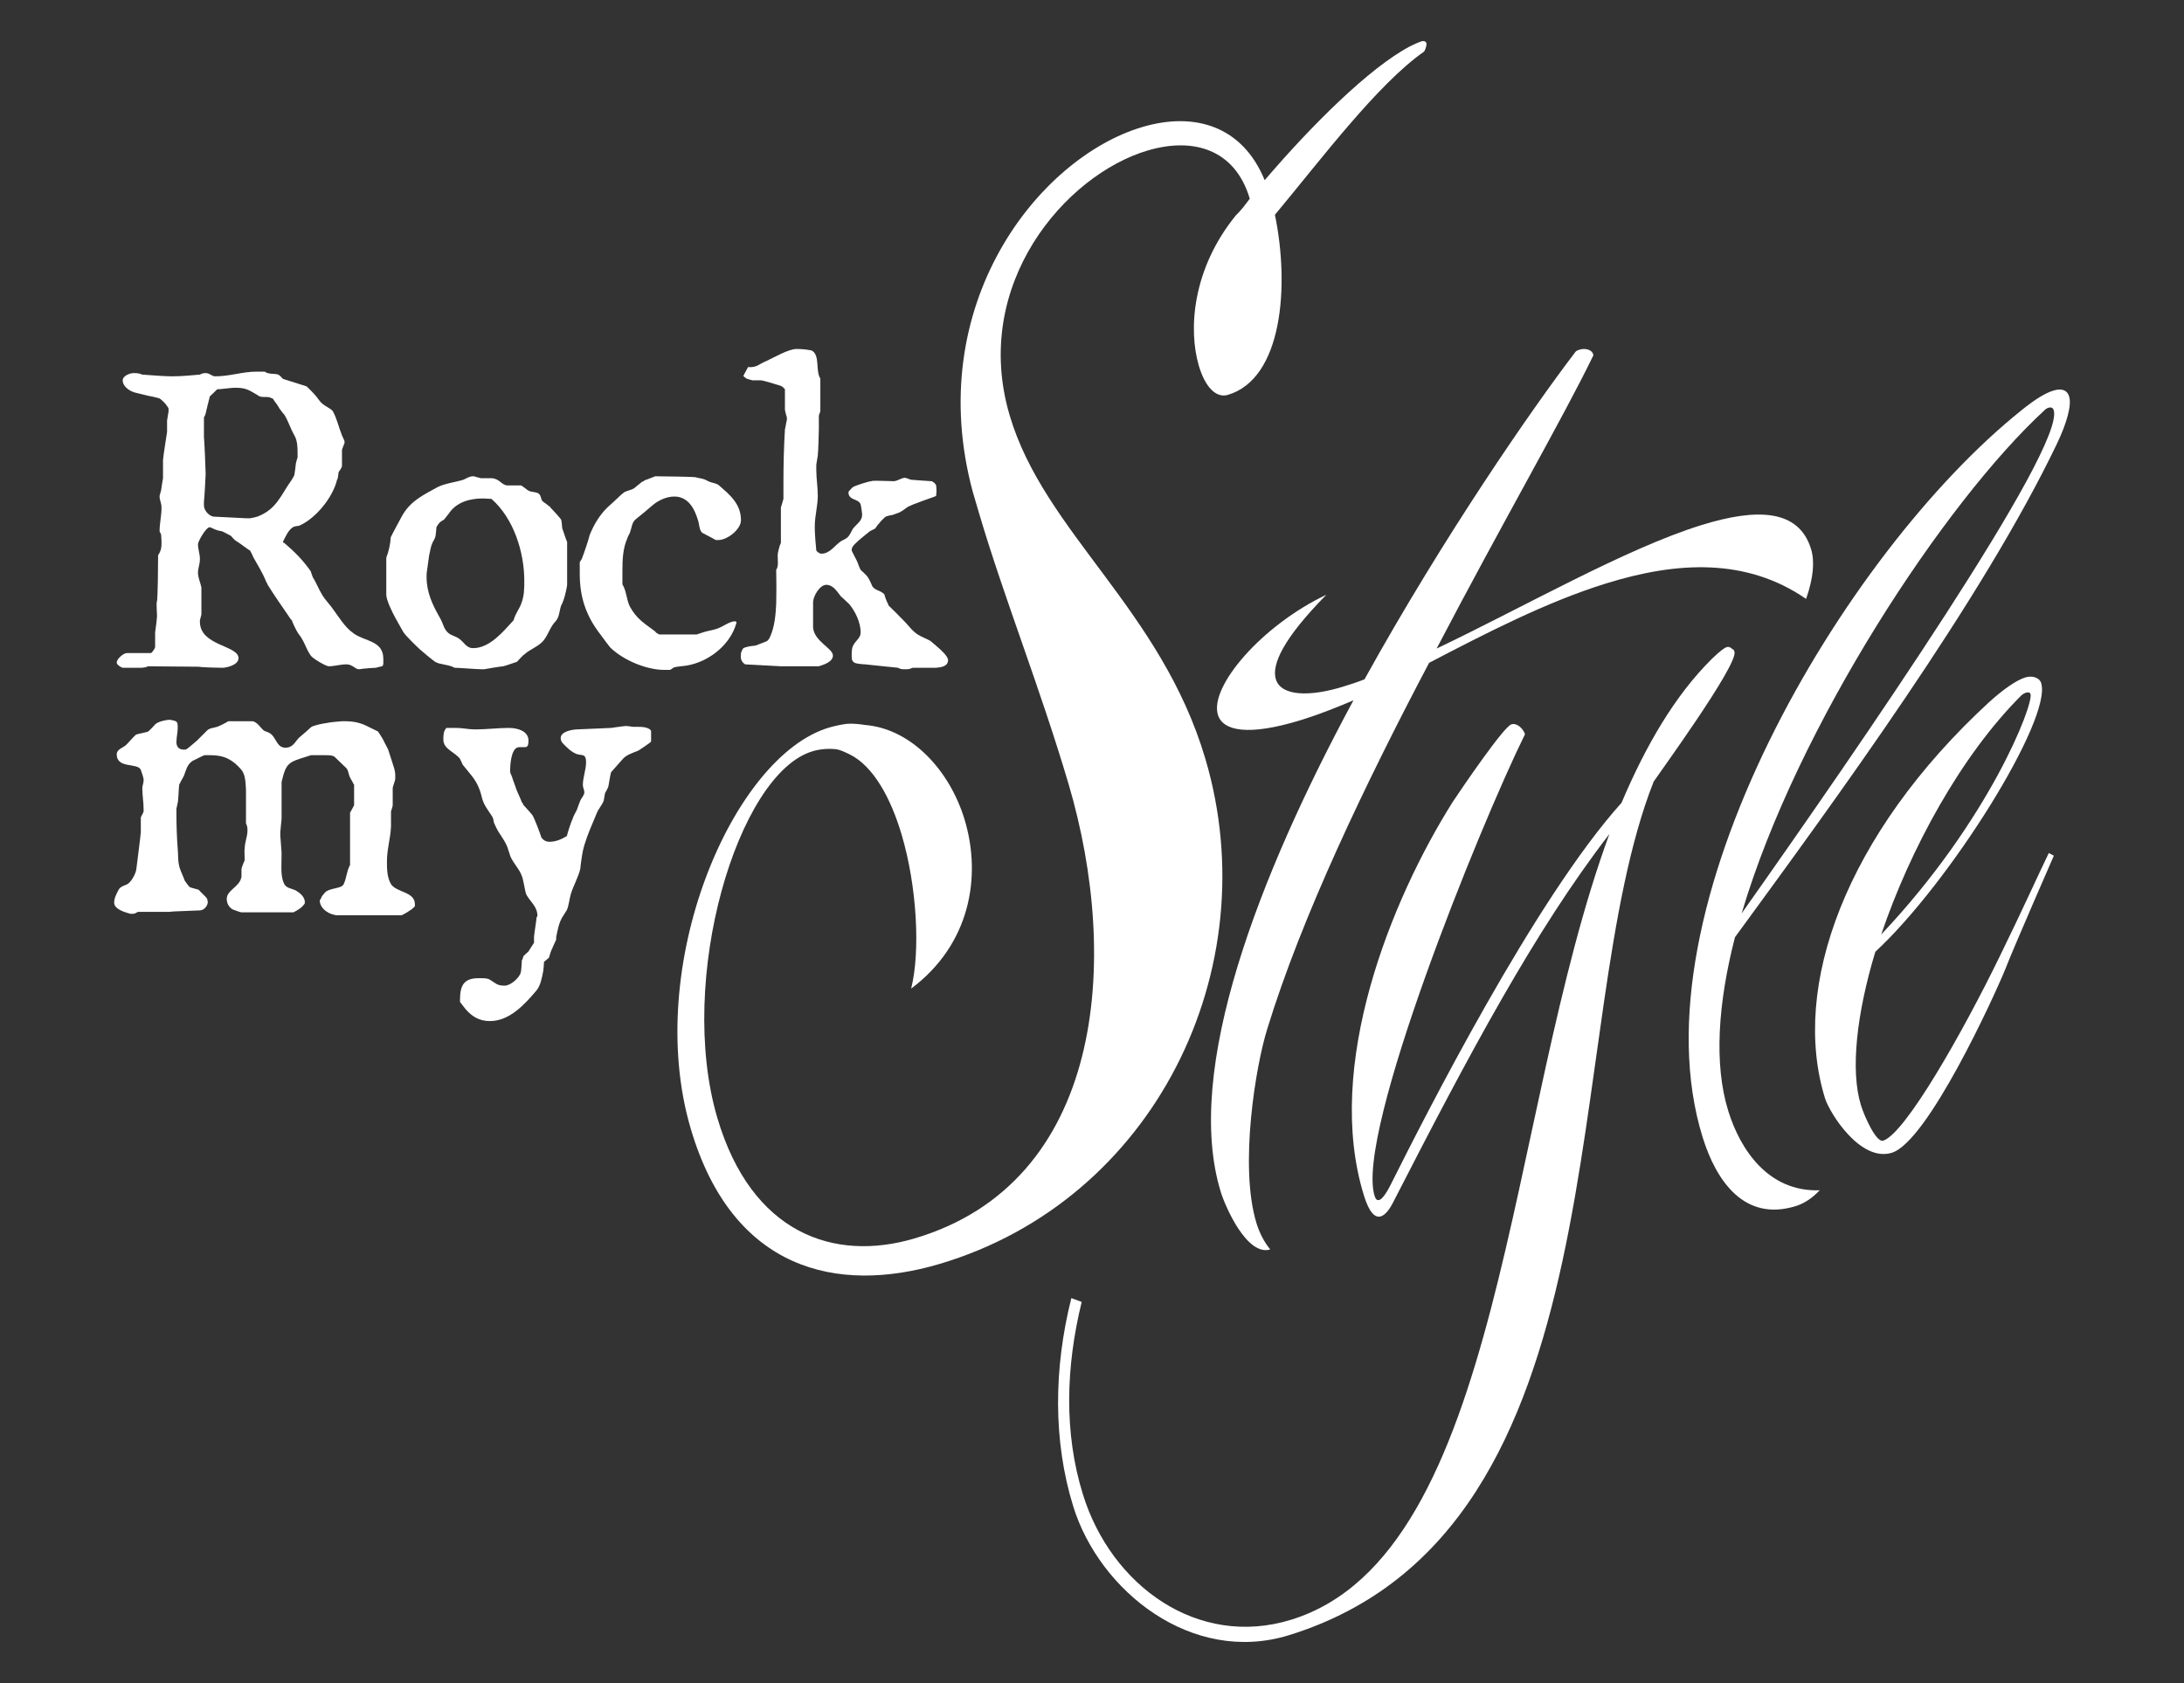 <?xml version="1.0" encoding="utf-8"?>
<!-- Generator: Adobe Illustrator 16.0.0, SVG Export Plug-In . SVG Version: 6.00 Build 0)  -->
<!DOCTYPE svg PUBLIC "-//W3C//DTD SVG 1.1//EN" "http://www.w3.org/Graphics/SVG/1.1/DTD/svg11.dtd">
<svg version="1.1" id="Layer_1" xmlns="http://www.w3.org/2000/svg" xmlns:xlink="http://www.w3.org/1999/xlink" x="0px" y="0px"
	 width="240px" height="185px" viewBox="0 0 240 185" enable-background="new 0 0 240 185" xml:space="preserve">
<rect x="0" y="0" width="240" height="185" fill="#333333" stroke="none"/>
<g>
	<g>
		<path fill="#FFFFFF" d="M107.609,56.48c2.767,9.349,6.666,19.05,9.808,29.666c5.765,19.491,3.835,43.84-16.922,49.981
			c-8.872,2.625-17.913-0.561-21.663-13.236c-4.5-15.211,2.234-37.882,10.475-40.317c0.79-0.235,1.63-0.311,2.517-0.228l0,0
			c0.549,0.071,1.02,0.33,1.549,0.574l0,0c2.621,1.293,4.538,4.862,5.708,8.824c1.688,5.705,2.073,12.827,1.045,16.922
			c6.491-4.851,7.736-12.283,5.908-18.463c-1.639-5.546-5.925-10.137-11.036-10.521c0,0-0.963-0.189-1.929-0.12
			c-0.359,0.029-1.315,0.219-1.948,0.406c-10.618,3.14-20.502,26.225-15.207,44.129c4.594,15.527,16.057,18.168,27.309,14.84
			c23.606-6.981,36.08-32.385,29.238-55.518c-4.874-16.479-17.709-24.917-21.506-37.75c-4.265-14.419,6.134-26.456,15.165-29.127
			c5.071-1.5,9.621-0.089,11.216,5.298c-0.493,0.663-0.984,1.326-1.525,1.831c-4.804,5.9-5.242,12.578-4.068,16.539
			c0.703,2.376,1.917,3.569,3.185,3.194c6.021-1.782,6.79-12.004,5.173-19.796c4.963-5.947,11.26-14.359,16.404-17.948
			c0.223-0.409,0.286-0.773,0.238-0.932c-0.047-0.158-0.252-0.27-0.566-0.177c-0.316,0.094-1.221,0.534-1.221,0.534
			c-4.477,2.357-10.862,8.727-15.98,14.72c-2.457-5.993-7.742-7.531-13.445-5.844c-11.405,3.375-24.193,19.563-18.622,40.144
			L107.609,56.48z"/>
	</g>
	<path fill="#FFFFFF" d="M176.527,64.119c-6.562,2.032-13.295,5.508-19.483,8.739c-7.015,13.305-14.009,27.919-17.778,40.22
		c-1.252,3.945-3.127,15.117-1.184,21.396c0.35,1.129,0.891,2.121,1.504,2.859c-2.539,0.785-4.923-4.661-5.425-6.285
		c-4.149-13.404,4.205-34.857,14.569-54.071c-1.979,0.845-3.912,1.597-5.676,2.144c-5.927,1.835-8.67,1.215-9.217-0.548
		c-0.961-3.104,4.838-9.847,11.918-13.2c-4.705,4.782-6.052,7.672-5.549,9.295c0.59,1.905,3.837,1.905,7.363,0.812
		c0.777-0.24,1.553-0.48,2.378-0.813c8.676-15.675,18.345-29.648,23.13-35.923c0.096-0.184,0.307-0.25,0.521-0.315
		c0.562-0.175,1.307-0.019,1.459,0.475l0.045,0.142c-3.203,6.636-10.144,18.682-17.232,32.242c9.699-4.628,20.794-11,29.12-13.578
		c6.065-1.878,10.666-1.756,12.021,2.618c0.414,1.34,0.283,3.16-0.539,5.502C191.889,61.295,184.288,61.716,176.527,64.119z"/>
	<path fill="#FFFFFF" d="M118.868,143.105c-1.741,7.111-1.968,14.373,0.13,21.146c3.123,10.088,12.671,16.951,22.9,13.783
		c23.354-7.23,23.545-55.303,34.959-86.362c-8.221,10.663-15.449,24.267-23.838,40.626c-0.389,0.739-0.846,1.268-1.27,1.399
		c-0.634,0.194-1.275-0.38-1.865-2.284c-4.412-14.251,2.989-32.548,9.784-43.312c1.11-1.658,5.573-8.221,6.419-8.482
		c0.637-0.197,1.32,0.519,1.495,1.083c-5.031,10.218-18.649,43.893-16.531,50.736c0.108,0.353,0.246,0.543,0.527,0.455
		c0.282-0.088,0.737-0.614,1.397-1.979c3.588-7.142,15.666-31.062,25.215-41.672c2.682-6.32,5.858-11.788,9.941-15.835
		c0.833-0.8,1.332-1.186,1.615-1.274c0.281-0.087,0.488,0.081,0.604,0.201l0.092,0.048c0.093,0.049,0.115,0.12,0.158,0.261
		c0.438,1.411-8.518,13.694-8.879,14.269c-10.574,26.778-2.75,82.267-40.072,93.823c-10.652,3.298-20.826-4.84-23.709-14.152
		c-2.229-7.197-2.15-15.186-0.209-22.898L118.868,143.105z"/>
	<path fill="#FFFFFF" d="M199.965,130.831c-0.814,0.87-1.714,1.458-2.632,1.741c-5.573,1.727-8.703-2.641-10.233-7.577
		c-7.754-25.046,15.516-64.261,35.03-79.891c1.545-1.252,2.657-1.905,3.503-2.168c0.987-0.305,1.544-0.013,1.739,0.622
		c0.306,0.988-0.251,2.938-1.327,5.204c-8.218,17.158-24.365,39.167-35.388,54.255c-1.861,7.227-2.334,13.942-0.738,19.094
		C191.229,126.346,194.307,131.037,199.965,130.831z M224.677,45.089c-10.893,10.021-27.165,34.622-33.286,55.306
		c12.793-18.11,35.58-51.145,34.291-55.307C225.507,44.522,224.844,44.882,224.677,45.089z"/>
	<path fill="#FFFFFF" d="M206.943,125.378c2.398-0.742,8.711-11.819,12.865-20.374c2.418-4.924,4.433-9.414,5.336-11.24l0.554,0.293
		c0,0-4.349,9.93-5.339,12.478c-1.182,2.918-8.512,18.95-12.463,20.174c-3.457,1.069-6.846-4.375-7.348-5.998
		c-3.779-12.205,2.235-28.99,18.059-43.555c1.574-1.415,2.974-2.389,3.961-2.695c0.705-0.219,1.541-0.014,1.738,0.621
		c1.225,3.951-10.05,21.979-18.226,29.535c-2.062,6.823-2.758,13.069-1.577,16.879C204.876,122.693,206.168,125.619,206.943,125.378
		z M222.625,76.143c-0.21,0.065-0.4,0.201-0.521,0.315c-6.611,6.61-12.181,16.839-15.375,26.255
		c11.881-12.57,16.758-25.291,16.406-26.419C223.072,76.082,222.838,76.077,222.625,76.143z"/>
	<g>
		<path fill="#FFFFFF" d="M36.123,73.235c-0.328,0-1.805-0.891-1.969-1.172c-0.445-0.609-0.633-1.312-1.008-1.898
			c-0.047-0.141-0.445-0.609-0.445-0.656c-0.117-0.164-0.609-1.172-0.633-1.336c-0.094-0.047-0.305-0.375-0.375-0.492
			c-0.773-1.125-1.547-2.227-2.273-3.398c0-0.047-0.117-0.258-0.164-0.328c-0.398-1.008-0.938-1.828-1.453-2.766
			c0-0.07-0.281-0.609-0.328-0.68c-0.047,0-0.492-0.328-0.656-0.445c-0.117-0.094-0.844-0.609-0.961-0.656
			c-0.047-0.047-0.445-0.445-0.492-0.516c-0.117-0.047-0.773-0.422-0.961-0.492c-0.047,0-0.609-0.117-0.656-0.164
			c-0.094,0-0.562-0.281-0.703-0.281h-0.023c-0.375,0-1.266,1.547-1.266,1.852c0,0.586,0.211,1.055,0.211,1.641
			c0,0.562-0.211,1.008-0.211,1.5c0,0.562,0.281,1.125,0.375,1.617c0,0.117,0,1.125,0,1.5c0,0.398,0,1.406,0,1.453
			c0,0.094-0.164,0.609-0.164,0.656v0.164c0,2.672,4.242,2.578,4.242,4.008c0,0.727-1.242,1.055-1.805,1.055
			c-0.422,0-2.25-0.047-2.602-0.117l-5.555-0.047c-0.258,0.164-0.656,0.164-1.008,0.164c-0.258,0-0.492,0-0.609,0
			c-0.164,0-0.984,0-1.148,0c-0.188-0.047-0.656-0.328-0.656-0.562c0-0.445,0.773-1.055,1.102-1.055h2.648
			c0.117,0,0.469-0.539,0.469-0.656c0-0.047,0-0.211,0-0.445c0-0.445,0-1.102,0-1.172c0.047-0.211,0.211-1.617,0.211-1.828
			c0-0.117-0.047-0.68-0.047-1.125c0-0.211,0-0.422,0.047-0.492c0-0.094,0.094-0.281,0.117-5.039
			c0.375-0.562,0.375-0.938,0.375-1.523c0-0.211-0.047-0.703-0.047-0.75c0-0.07-0.164-0.305-0.164-0.352v-0.047
			c0-0.82,0.211-1.711,0.211-2.508c0-0.609-0.211-0.82-0.211-1.266c0,0,0-0.047,0-0.07c0-0.094,0.164-0.562,0.164-0.609
			c0.047-0.281,0.164-1.172,0.211-1.336c0-0.117,0-0.891,0-1.43c0-0.281,0-0.492,0-0.562c0-0.281,0.398-2.766,0.445-3.094
			c0-0.07,0-1.172,0-1.242c0-0.117,0.164-0.938,0.164-1.008c0,0,0-0.141,0-0.164c0-0.047,0-0.164,0-0.164
			c0-0.047-0.258-0.422-0.328-0.492c-0.117-0.164-0.609-0.609-0.656-0.609c-0.047-0.047-0.68-0.164-0.797-0.211
			c-0.305-0.023-1.664-0.398-1.922-0.445c-0.609-0.164-1.336-0.68-1.336-1.336c0-0.492,0.773-0.797,1.172-0.797
			c0.375,0,0.609,0,0.984,0.164c1.125,0.07,2.273,0.188,3.328,0.188c1.055,0,2.062-0.117,3-0.188
			c0.281-0.164,0.445-0.164,0.68-0.164c0.398,0,0.609,0.352,1.008,0.352c1.594,0,3-0.516,4.547-0.516c0.117,0,0.727,0,0.891,0
			c0.375,0.328,1.172,0.188,1.477,0.328c0.117,0.023,0.469,0.398,0.516,0.469l2.602,0.82c0.023,0,0.844,0.82,1.078,1.125
			c0.047,0.047,0.328,0.445,0.375,0.492c0.398,0.539,1.219,0.773,1.453,1.148c0.445,0.844,0.609,1.688,0.984,2.625
			c0,0.047,0.281,0.562,0.281,0.656v0.023c0,0.094,0,0.141,0,0.141c0,0.07-0.281,0.68-0.281,0.797c0,0.047,0,0.258,0,0.492
			c0,0.492,0,1.172,0,1.289c0,0.094-0.328,0.609-0.375,0.656c0,0.07-0.07,0.773-0.164,0.82c-0.445,1.898-2.297,4.242-4.172,5.062
			c-0.07,0-0.609,0.07-0.68,0.164c-0.492,0.281-0.867,1.125-1.102,1.617c0,0,0.07,0.117,0.164,0.117
			c1.102,0.938,2.062,1.898,2.906,3.117c0,0.047,0.141,0.445,0.164,0.492c0,0.047,0.094,0.258,0.164,0.328
			c0.258,0.445,0.422,0.844,0.656,1.289c0.445,0.867,0.68,1.031,1.266,1.781c0.75,0.984,1.453,2.25,2.461,2.93
			c1.219,0.891,3.258,0.773,3.258,2.789c0,0.094,0,0.211,0,0.375s0,0.375-0.141,0.445c-0.07,0-0.516,0.117-0.68,0.164
			c-0.094,0-1.336,0.07-1.828,0.164h-0.047c-0.398,0-0.68-0.539-1.359-0.539C37.412,73.024,36.756,73.235,36.123,73.235z
			 M27.1,56.969c0.094,0,0.164,0,0.211,0c0.094,0,0.164,0,0.164,0c0.211-0.023,0.773-0.164,0.82-0.188
			c2.133-0.82,2.555-2.367,3.773-4.055c0.07-0.141,0.281-0.445,0.281-0.539c0.023-0.07,0.164-1.125,0.164-1.242
			c0.023-0.047,0.141-0.609,0.188-0.656c0,0,0-0.328,0-0.398c0-0.656,0-1.43-0.352-2.039c-0.445-0.773-0.656-1.547-1.102-2.273
			c-0.094-0.07-0.492-0.609-0.539-0.68c-0.023-0.094-0.562-0.867-0.633-0.938c0-0.094-0.117-0.164-0.164-0.164
			c-0.258-0.164-0.539-0.164-0.82-0.164c-0.281,0-0.562,0-0.797-0.211c-0.82-0.469-1.219-0.797-2.273-0.797
			c-0.047,0-0.328,0-0.328,0c-0.281,0-1.5,0.164-1.828,0.164c-0.07,0.07-0.68,0.68-0.82,0.797c0,0.047-0.07,0.375-0.117,0.492
			c0,0.117-0.164,0.562-0.164,0.703c-0.117,0.305-0.117,0.797-0.352,1.078c0,0.164,0,0.938,0,1.055c0,0.281,0,1.008,0,1.102
			c0.047,0.398,0.188,3.656,0.188,4.055c0,0.281-0.141,2.766-0.188,3.07c0,0.047,0,0.305,0,0.422c0,0.469,0.445,1.078,1.008,1.219
			C23.982,56.805,26.584,56.946,27.1,56.969z"/>
		<path fill="#FFFFFF" d="M47.816,72.743c-0.258-0.164-1.359-1.078-1.641-1.336c-0.398-0.352-1.664-1.617-1.734-1.781
			c-0.07,0-0.727-1.266-1.008-1.734c-0.328-0.609-0.984-1.922-0.984-2.531v-4.055c0.258-0.68,0.445-1.453,0.492-2.25
			c0.164-0.375,1.102-2.086,1.289-2.438c0.938-1.594,2.32-2.227,3.891-3.094c0.82-0.398,1.922-0.516,2.812-0.797
			c0.328-0.141,0.633-0.375,1.055-0.375c0.023,0,0.188,0,0.234,0.047c0.047,0,0.562,0.164,0.656,0.164c0.117,0,1.008,0,1.125,0
			c0.891,0.023,1.102,0.773,1.781,0.797c0.094,0,0.656,0,1.055,0c0.211,0,0.375,0,0.422,0c0.07,0,0.609,0.445,0.633,0.445
			c0.047,0.094,0.328,0.164,0.375,0.211c0.047,0,0.68,0.117,0.797,0.164c0.469,0.211,0.305,0.727,0.609,0.961
			c0.094,0.047,0.609,0.445,0.656,0.492c0.047,0,0.164,0.117,0.164,0.164c0.375,0.375,1.172,1.266,1.172,1.336
			c0.047,0.047,0.117,0.867,0.117,0.938c0.094,0.211,0.422,1.289,0.539,1.5v4.711c0,0.164-0.234,1.242-0.375,1.617
			c0,0.047-0.234,0.609-0.281,0.656c-0.188,0.516-0.188,1.172-0.516,1.617c0,0.023-0.281,0.328-0.281,0.328
			c-0.492,0.609-0.773,1.617-1.336,2.109c-0.586,0.562-1.43,0.844-1.922,1.336c-0.117,0.023-0.727,0.727-0.797,0.797
			c-0.164,0.047-1.195,0.422-1.5,0.492c-0.141,0-1.641,0.234-2.109,0.328c0,0-0.141,0-0.164,0c-0.047,0-0.164,0-0.164,0
			c-0.445,0-2.508-0.164-2.93-0.164C49.316,73.024,48.332,73.071,47.816,72.743z M48.332,67.891
			c0.445,0.727,0.398,1.453,1.266,1.898c0.117,0.047,0.773,0.328,0.797,0.375c0.609,0.398,0.82,1.078,1.594,1.078
			c1.852,0,3.328-1.852,4.453-3.07c0.211-0.773,0.562-1.102,0.82-1.781c0.352-0.891,0.352-1.641,0.352-2.555
			c0-3.164-1.172-6.867-3.609-9c-0.164,0-0.773-0.047-0.938-0.047c-1.453,0-2.906,0.398-3.75,1.664
			c-0.141,0.164-0.492,0.609-0.539,0.68c-0.047,0-0.445,0.258-0.445,0.281c-0.117,0.117-0.328,0.422-0.375,0.539
			c0,0.07-0.07,1.008-0.141,1.102c0,0.117-0.305,0.586-0.305,0.633c-0.188,0.398-0.234,0.891-0.352,1.336
			c-0.047,0.445-0.281,1.922-0.281,2.086c0,0.023,0,0.234,0,0.352C46.878,65.079,47.511,66.461,48.332,67.891z"/>
		<path fill="#FFFFFF" d="M63.708,61.797c0.023-0.07,0.281-0.398,0.281-0.516c0.117-0.258,0.773-2.203,0.797-2.438
			c0.492-1.219,1.102-2.227,1.992-3.094c0.422-0.352,1.617-1.523,1.781-1.617c0.375-0.234,0.82-0.234,1.195-0.516
			c0.023-0.047,0.68-0.539,0.797-0.656c0,0,0.234-0.07,0.281-0.164c0.375-0.117,1.148-0.445,1.172-0.445
			c4.312,0.047,4.383,0.094,4.477,0.117c0.281,0.094,0.562,0.094,0.891,0.211c0.07,0,0.562,0.281,0.609,0.281
			c0.281,0.117,0.773,0.164,1.008,0.375c1.219,1.055,2.438,2.062,2.438,3.844c0,1.008-1.5,2.18-2.484,2.18c-0.047,0-0.234,0-0.281,0
			c-0.117-0.07-1.125-0.609-1.5-0.797c-0.328-0.281-0.328-1.031-0.445-1.336c-0.375-1.266-1.055-2.648-2.625-2.648
			c-0.867,0-1.805,0.445-2.438,1.008c-0.164,0.164-1.617,1.359-1.781,1.477c-0.445,0.352-0.445,0.938-0.656,1.5
			c0,0.023-0.281,0.516-0.281,0.609c-0.492,1.125-0.539,2.344-0.539,3.562c0,0.164,0,0.375,0,0.516c0,0.164,0,0.82,0,0.984
			c0.445,0.68,0.445,1.711,0.82,2.438c0.773,1.406,1.617,1.852,2.789,2.742c0,0,0.094,0.164,0.164,0.164
			c0.047,0.047,0.281,0.164,0.281,0.164h4.102c0,0,0.375-0.117,0.492-0.164c0.609-0.234,1.219-0.281,1.734-0.469
			c0.586-0.164,1.383-0.82,1.992-0.82c0.047,0,0.164,0.07,0.164,0.117c0,0.094-0.117,0.375-0.164,0.539
			c-0.82,2.18-3.047,3.844-5.344,4.219c-0.117,0.023-1.172,0.117-1.336,0.188c-0.047,0-0.422,0.281-0.445,0.281
			c-0.047,0-0.445,0-0.656,0c-1.945,0-4.453-1.055-5.883-2.414c-0.07-0.047-0.82-1.055-1.125-1.477
			c-1.594-2.062-2.273-4.102-2.273-6.68C63.708,62.899,63.708,62.008,63.708,61.797z"/>
		<path fill="#FFFFFF" d="M95.069,73.024c-0.211,0-0.938-0.07-1.148-0.164c-0.281-0.188-0.328-0.352-0.328-0.633
			c0-0.047,0-0.117,0-0.211c0-0.352,0-0.773,0.164-1.055c0.258-0.562,0.82-0.797,0.82-1.453c0-1.102-0.609-2.344-1.266-3.117
			c-0.117-0.094-0.773-0.75-0.891-0.82c-0.398-0.492-0.844-1.289-1.617-1.289c-0.727,0-1.43,1.242-1.453,1.898
			c0,0.07,0,1.102,0,1.43c0,0.352,0,1.336,0,1.359c0.117,1.547,2.18,2.273,2.18,3.094c0,0.68-1.008,1.008-1.547,1.172
			c-0.281,0-1.734,0-2.062,0c-0.562,0-2.016,0-2.109,0c-0.609-0.047-3.352-0.164-3.938-0.211c-0.281-0.188-0.469-0.469-0.469-0.844
			s0.023-0.562,0.281-0.938c0.07-0.023,0.281-0.117,0.352-0.117c0.117-0.07,0.867-0.164,0.984-0.164
			c0.281-0.117,1.219-0.445,1.289-0.516c0.094-0.047,0.281-0.328,0.328-0.492c0.492-1.055,0.609-2.484,0.656-3.562
			c0-0.258,0.023-1.055,0.023-1.875c0-0.82-0.023-1.57-0.023-1.875c0.164-0.234,0.188-0.516,0.188-0.797
			c0-0.281-0.023-0.562-0.023-0.82c0-0.234,0.188-1.055,0.352-1.336v-3.891l0.281-0.961c0-0.609,0-1.195,0-1.805
			c0-1.945,0.047-3.914,0.164-5.836c0.047-0.117,0.164-0.914,0.211-1.008c0,0,0-0.117,0-0.164s0-0.164,0-0.164
			c-0.047-0.07-0.211-0.773-0.211-0.797c0-0.375,0-1.922,0-2.273c-0.117-0.164-0.328-0.328-0.445-0.375
			c-0.516-0.164-1.992-0.609-2.156-0.609c-0.023,0-0.117,0-0.234,0c-0.234,0-0.656,0-0.727,0c-0.117-0.023-0.609-0.164-0.656-0.188
			c-0.07-0.047-0.352-0.258-0.352-0.305l0.516-0.961c0.984,0.07,1.172-0.328,1.992-0.656c0.844-0.398,2.461-1.336,3.328-1.336
			c0.609,0,1.055,0.047,1.664,0.164c0.961,0.492,0.398,2.203,0.961,3.094v3.609c0,0.023-0.164,0.398-0.164,0.469
			c0,0.141,0,1.336,0,1.5c0,0.492-0.07,2.531-0.117,2.883c0,0.094-0.164,0.891-0.164,1.008c0,0,0,0.422,0,0.586
			c0,0.914,0.164,1.852,0.164,2.836c0,1.078-0.328,2.227-0.328,3.281c0,0.07,0,0.398,0,0.445c0,0.352,0.117,1.945,0.164,2.273
			c0.094,0.164,0.375,0.352,0.562,0.352c0.891,0,1.43-0.844,2.039-1.289c0.047-0.07,0.609-0.328,0.656-0.375
			c0.398-0.234,0.562-0.75,0.797-1.125c0.375-0.445,0.984-0.844,0.984-1.453c0-0.211-0.117-1.031-0.164-1.172
			c-0.211-0.656-1.336-0.422-1.336-1.312c0,0,0-0.117,0.07-0.164c0.047-0.023,0.328-0.398,0.445-0.445
			c0.281-0.164,1.664-0.609,1.992-0.633c0.07-0.047,0.328-0.047,0.656-0.047c0.633,0,1.57,0.047,1.781,0.047
			c0.445,0,0.844-0.375,1.289-0.375l0.164,0.047c0.047,0,0.398,0.164,0.445,0.164c0.375,0.023,1.992,0.164,2.273,0.164
			c0.164,0.023,0.492,0.305,0.516,0.469c0,0,0.047,0.422,0.047,0.586c0,0.07-0.047,0.445-0.047,0.562
			c-0.023,0.07-2.789,0.938-3.234,1.289c-0.047,0.047-0.609,0.445-0.656,0.445c-0.07,0.094-0.727,0.281-0.961,0.375
			c-0.117,0-0.609,0.117-0.656,0.164c-0.117,0.023-0.68,0.609-0.797,0.797c-0.094,0.047-0.328,0.445-0.375,0.492
			c-0.047,0.07-0.562,0.281-0.609,0.328c-0.117,0.07-0.938,0.773-1.172,0.961c-0.211,0.211-0.82,0.656-0.82,1.055
			c0,0.047,0,0.094,0,0.094c0.047,0.164,0.609,1.172,0.656,1.336c0,0.047,0.164,0.398,0.164,0.445
			c0.047,0.117,0.164,0.328,0.164,0.352c0.07,0.047,0.773,0.703,0.797,0.82c0.094,0.094,0.445,0.844,0.492,0.984
			c0.281,0.469,1.008,0.469,1.336,0.914c0,0.141,0.258,0.773,0.281,0.82c0.094,0.117,0.164,0.375,0.164,0.375
			c0.164,0.141,1.477,1.453,1.617,1.617c0.586,0.562,0.984,1.219,1.664,1.617c0.141,0.117,1.195,0.562,1.312,0.656
			c0.07,0.07,0.633,0.516,0.797,0.68c0.328,0.281,1.148,1.008,1.148,1.43c0,0.68-0.727,0.797-1.312,0.844c-0.398,0-2.227,0-2.578,0
			c-0.375,0.164-0.492,0.164-0.82,0.164c-0.352,0-0.492,0-0.797-0.164C98.093,73.352,95.585,73.071,95.069,73.024z"/>
		<path fill="#FFFFFF" d="M35.326,98.618c0-0.048,0.281-0.397,0.328-0.445c0.445-0.608,1.875-0.444,2.109-0.983
			c0.328-0.681,0.328-1.453,0.703-2.109v-5.743l0.445-0.82v-2.273c0,0-0.141-0.188-0.164-0.281c-0.047-0.07-0.281-0.492-0.281-0.516
			c-0.141-0.211-0.164-0.703-0.375-0.984c-0.211-0.211-1.148-1.102-1.336-1.289c-0.258-0.164-0.609-0.164-0.938-0.164
			c-0.211,0-0.398,0-0.562,0c-0.328,0-1.008,0-1.055,0c-0.094,0-0.492,0.164-0.539,0.164c-1.969,0.609-2.227,0.68-2.719,2.789
			c0,0.609,0,3.445,0,4.055c0,0.117-0.141,1.289-0.141,1.453v0.164c0,0.047,0,0.117,0,0.211c0,0.117,0.141,1.71,0.141,1.899
			c0,0.444-0.023,1.055-0.023,1.664c0,0.655,0.07,1.289,0.328,1.78c0.305,0.539,1.008,0.445,1.453,0.82
			c0.352,0.211,0.797,0.656,0.797,1.125c0,0.047,0,0.117,0,0.117c-0.023,0.141-0.305,0.422-0.445,0.539
			c-0.188,0.164-0.797,0.492-0.797,0.492h-5.719c-0.117,0-0.82-0.258-0.984-0.328c-0.445-0.281-0.633-0.703-0.633-1.148
			c0-0.844,1.008-1.172,1.453-1.969c0.047-0.047,0.164-0.422,0.164-0.445c0-0.094,0-0.772,0-0.867c0-0.116,0.281-0.844,0.352-0.961
			c0-0.047-0.023-0.562-0.023-0.938c0-0.164,0-0.281,0.023-0.328c0-0.727,0.305-1.336,0.305-1.993c0-0.281,0-0.469-0.164-0.797
			c0-0.562,0-3.211,0-3.727c-0.047-0.703-0.047-1.594-0.492-2.156c-0.938-1.102-1.875-1.617-3.375-1.617c-0.188,0-0.68,0-0.68,0
			c-0.164,0.023-1.055,0.516-1.336,0.633c-0.609,0.422-0.703,1.031-0.938,1.641c-0.07,0.117-0.492,0.891-0.516,0.961
			c-0.047,0.211-0.094,1.781-0.164,1.992c0,0.047-0.141,0.609-0.141,0.656c0,0,0,0.398,0,0.609c0,1.195,0.047,2.625,0.141,3.797
			c0.07,0.703,0,1.22,0.164,1.897c0,0.164,0.445,1.195,0.516,1.359c0,0,0.07,0.234,0.117,0.281c0.117,0.188,0.492,0.68,0.539,0.68
			c0.023,0.047,0.844,0.234,0.961,0.281c0.117,0.164,0.867,0.82,0.938,1.008c0,0.047,0.07,0.258,0.07,0.328
			c0,0.422-0.398,0.938-0.891,0.938l-2.906,0.117l-0.445,0.047h-3.445c-0.281,0.164-0.375,0.211-0.609,0.211
			c-0.094,0-0.211,0-0.211,0c-0.562-0.163-1.781-0.491-1.781-1.219c0-0.492,0.211-0.891,0.492-1.43
			c0.188-0.352,0.609-0.445,0.961-0.609c0.422-0.233,0.938-1.172,0.984-1.664c0.07-0.608,0.445-3.445,0.492-4.055
			c0-0.117,0-0.727,0-1.172c0-0.188,0-0.398,0-0.445s0.305-0.562,0.305-0.656c0,0,0-0.188,0-0.281c0-0.727-0.141-1.5-0.141-2.273
			c0-0.281,0.141-0.562,0.141-0.844c0-0.047,0-0.164,0-0.164c-0.023-0.164-0.234-0.844-0.305-1.008
			c-0.328-0.82-2.648-0.094-2.648-1.711c0-0.562,0.703-0.727,1.008-1.008c0.141-0.117,0.984-1.102,1.148-1.172
			c0.07-0.047,1.219-0.258,1.289-0.328c0.117-0.047,0.727-0.727,0.82-0.82c0.328-0.281,1.172-0.469,1.547-0.469
			c0.023,0,0.07,0,0.07,0c0.773,0.164,0.82,0.164,0.82,0.891c0,0.516-0.141,1.008-0.141,1.57c0,0.539,0.305,0.82,0.82,0.82
			c0.047,0,0.234,0,0.281-0.047c0.211-0.117,1.008-0.82,1.172-0.961c0.094-0.094,1.031-1.031,1.102-1.102
			c0.281-0.281,0.773-0.281,1.008-0.375c0.211-0.023,1.148-0.516,1.312-0.633h2.625c0.492,0,0.938,0.727,1.266,1.008
			c0.023,0.047,0.609,0.234,0.633,0.281c0.75,0.398,0.75,1.617,1.758,1.617c0.844,0,1.055-0.656,1.5-1.102
			c0.234-0.188,1.172-1.008,1.336-1.172c0.281-0.188,1.336-0.398,1.734-0.445c0.211-0.07,1.336-0.164,1.617-0.188
			c0.094,0,0.305,0,0.375,0c1.008,0,1.781,0.188,2.602,0.633c0.07,0.047,0.891,0.422,1.008,0.492
			c0.047,0.07,0.492,0.727,0.609,0.984c0.07,0.188,0.445,0.844,0.492,0.961c0.07,0.164,0.516,1.617,0.68,2.109
			c0.117,0.492,0.117,0.562,0.117,0.938c0,0.047,0,0.188,0,0.234c0,0.117-0.281,0.867-0.281,0.984c0,0.07,0,0.281,0,0.562
			c0,0.516,0,1.266,0,1.336c0,0.117-0.164,0.609-0.188,0.68c0,0.094,0,0.75,0,1.195c0,0.234,0,0.398,0,0.445
			c-0.047,1.289-0.445,2.508-0.445,3.844c0,0.82,0,1.734,0.445,2.509c0.633,0.938,2.625,0.819,2.625,2.203c0,0.069,0,0.233,0,0.233
			c-0.047,0.047-0.398,0.397-0.539,0.444c-0.188,0.164-0.891,0.539-0.914,0.539h-7.031c-0.797,0-1.969-0.655-1.969-1.641
			C35.139,98.971,35.303,98.734,35.326,98.618z"/>
		<path fill="#FFFFFF" d="M52.566,107.523c0.117,0,0.258,0,0.375,0c0.281,0,0.609,0,0.891,0.164
			c0.633,0.375,0.773,0.656,1.617,0.656c0.656,0,1.617-0.844,1.781-1.453c0.047-0.117,0.117-1.172,0.117-1.336
			c0.094-0.094,0.164-0.422,0.164-0.445c0.047-0.047,0.445-0.444,0.539-0.491c0.117-0.211,0.609-0.938,0.633-0.984
			c0-0.022,0-0.608,0-0.633c0-0.211,0.281-1.944,0.281-2.155l0.094-0.164c0-1.009-0.727-1.5-1.172-2.273
			c-0.047-0.047-0.164-0.398-0.164-0.492c-0.047-0.164-0.281-1.5-0.375-1.617c-0.234-0.727-0.914-1.383-1.242-2.133
			c-0.047-0.047-0.164-0.586-0.211-0.609c-0.211-0.868-0.68-1.43-1.102-2.11c-0.117-0.164-0.469-0.891-0.516-1.031
			c0-0.07-0.094-0.562-0.164-0.609c-0.047-0.117-0.609-0.914-0.656-1.008c-0.562-0.891-0.445-1.219-0.797-2.109
			c-0.422-1.102-1.055-1.664-1.805-2.625c-0.023-0.047-0.281-0.609-0.305-0.656c-0.586-0.773-1.828-1.055-1.828-2.109
			c0-0.516,0-0.891,0.328-1.289c0.188,0,0.914,0,1.078,0c0.727,0,1.336,0.164,2.086,0.164c1.242,0,2.508-0.164,3.727-0.164
			c0.891,0,2.133,0.328,2.133,1.383c0,0.633-0.141,0.727-0.398,0.727c-0.117,0-0.234,0-0.398,0c-0.117,0-0.258,0-0.375,0.023
			c-0.773,0.211-0.844,2.086-0.844,2.531c0,0.352,0.047,0.281,0.211,0.727c0.07,0.281,0.445,1.219,0.445,1.289
			c0.023,0.117,0.516,1.148,0.633,1.5c0.094,0.047,0.164,0.281,0.164,0.281c0.117,0.117,0.938,1.031,1.008,1.148
			c0.211,0.328,0.867,2.062,0.984,2.461c0.234,0.281,0.492,0.445,0.891,0.445c0.68,0,1.336-0.281,1.898-0.633
			c0.047-0.258,0.492-1.641,0.656-1.945c0-0.094,0.398-0.867,0.445-0.938c0.047-0.117,0.328-0.938,0.375-1.008
			c0.07-0.211,0.445-0.586,0.445-0.914c0-0.281-0.164-0.516-0.164-0.797c0-0.844,0.352-1.664,0.352-2.508
			c0-1.148-0.609-0.586-1.289-1.031c-0.094,0-0.68-0.445-0.82-0.609c-0.305-0.305-0.68-0.562-0.68-1.008
			c0-0.773,1.336-0.938,1.781-0.961c0.375,0,3.398-0.164,3.773-0.164c0.07,0,0.68-0.117,0.82-0.117c0.023,0,0.609-0.094,0.797-0.094
			c0.211,0,0.727,0.094,0.82,0.094c0.188,0,0.352,0,0.562,0c0.445,0,0.844,0.023,1.266,0.281c0.023,0.023,0.117,0.164,0.117,0.164
			v1.172c0,0-0.094,0.07-0.117,0.117c-0.211,0.164-1.031,0.727-1.195,0.82c0,0-0.234,0.141-0.305,0.141
			c-0.609,0.258-1.055,0.375-1.477,0.82c-0.398,0.445-1.289,1.453-1.289,1.453c-0.094,0.164-0.281,1.5-0.328,1.641
			c-0.047,0.117-0.281,0.586-0.352,0.68c0,0.07-0.141,0.727-0.141,0.82c-0.188,0.516-0.609,0.914-0.797,1.453
			c-0.492,1.172-0.984,2.273-1.336,3.445c0,0.07-0.164,0.563-0.164,0.657c-0.047,0.141-0.281,1.734-0.281,1.945
			c-0.211,0.891-0.75,1.852-1.031,2.742c-0.164,0.562-0.234,1.312-0.445,1.781c-0.07,0.141-0.469,0.727-0.516,0.819
			c-0.375,0.656-0.492,1.384-0.656,2.156v0.281c-0.047,0.116-0.445,0.938-0.445,1.008c-0.07,0.047-0.328,0.844-0.352,0.983
			c-0.047,0.023-0.445,0.398-0.539,0.445c0,0.141-0.07,1.055-0.117,1.172c-0.117,0.609-0.281,1.453-0.703,1.969
			c-1.289,1.523-2.953,3.375-5.133,3.375c-1.148,0-1.945-0.491-2.648-1.289c-0.164-0.211-0.609-0.772-0.633-0.819
			c0,0,0-0.211,0-0.233C50.551,108.298,50.996,107.523,52.566,107.523z"/>
	</g>
</g>
</svg>
